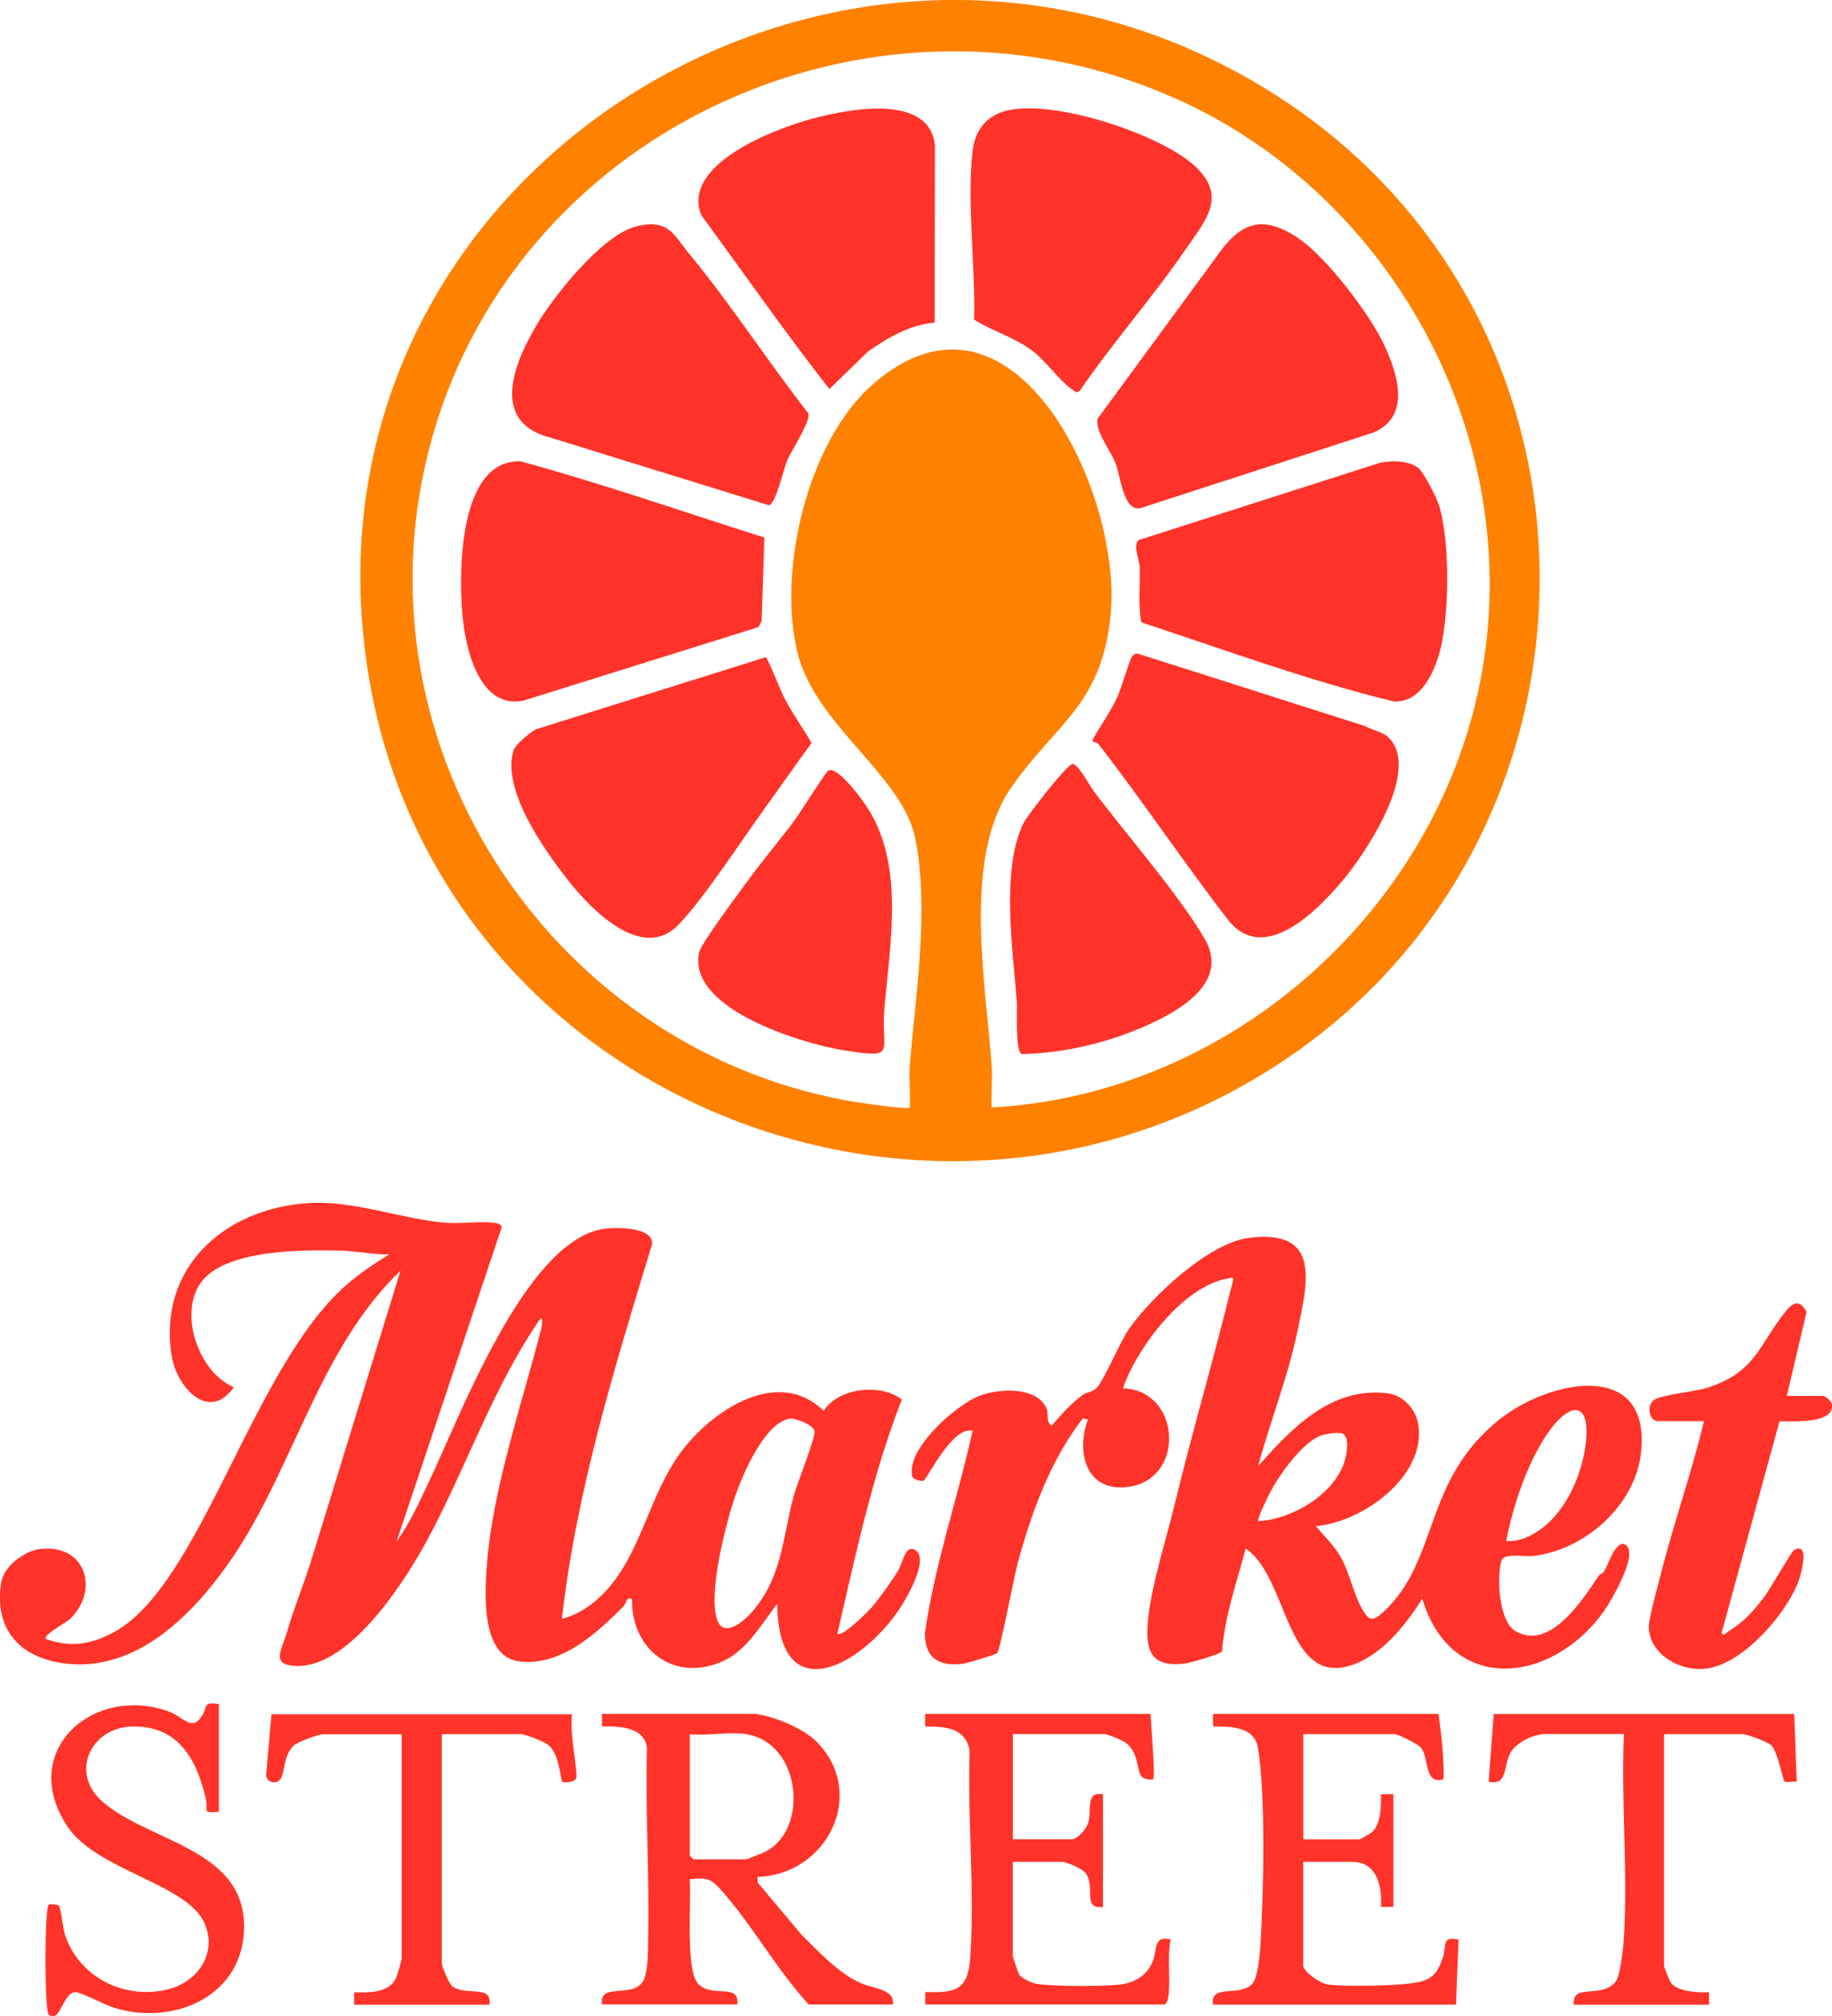 <svg viewBox="0 0 181.79 200" xmlns="http://www.w3.org/2000/svg" id="Layer_1"><defs><style>.cls-1{fill:#ff8100;}.cls-2{fill:#ff3329;}</style></defs><path d="M39.37,152.87c1.24-1.66,2.2-3.81,3.11-5.71,3.11-6.5,9.51-23.82,17.25-25.24,1.18-.22,5.11-.28,4.98,1.48-3.7,12.17-7.52,24.48-8.95,37.17,1.64-.41,3.06-1.4,4.22-2.61,3.71-3.89,4.39-9.73,7.72-14.1,3.06-4.01,9.51-8.31,14.03-3.92,1.5-2.33,5.71-2.73,7.76-1.12-2.93,7.5-4.59,15.41-6.4,23.24.45.38,3.03-2.18,3.46-2.68.74-.88,1.98-2.61,2.57-3.59.48-.79.71-2.61,1.68-2.05,1.29.74-.36,3.84-.91,4.82-3.4,6.1-12.62,11.86-12.77.53-1.47,1.9-2.97,4.53-5.21,5.6-4.82,2.31-9.28-.9-9.2-6.1-.65-.18-.49.38-.85.75-2.67,2.7-6.3,6.03-10.43,5.44-3.77-.54-3.32-6.96-3.1-9.76.58-7.44,3.53-15.98,5.37-23.21.06-.23.22-1.04-.05-1.05-4.66,6.71-7.28,14.55-11.1,21.71-2.19,4.12-7.68,12.82-13.01,12.78-2.76-.02-1.6-1.51-1.03-3.46.67-2.31,1.6-4.57,2.33-6.87l8.9-28.88c-8.33,8.01-10.64,20.04-17.22,29.25-3.62,5.07-9.02,10.44-15.81,9.74-4.6-.47-7.33-3.27-6.6-8.03.25-1.63,2.31-3.17,3.86-3.35,4.53-.54,5.94,4.07,2.97,6.95-.37.36-2.73,1.59-2.37,1.98,2.46.86,4.41.55,6.67-.65,8.66-4.61,13.72-26.11,23.02-34.38,1.33-1.18,2.84-2.18,4.35-3.12-1.56.01-3.33-.34-4.83-.38-3.75-.1-11.61-.12-13.91,3.26-2.13,3.12-.13,8.83,3.33,10.29-2.45,3.51-5.64.03-6.15-3.04-1.46-8.8,5.22-14.67,13.49-15.22,4.59-.3,9.26,1.58,13.7,1.95,1.51.13,3.6-.21,4.94.03.28.05.49.11.61.4l-10.43,31.16ZM74.55,159.97c3.08-3.48,3.07-7.35,4.21-11.58.35-1.3,2.09-5.56,2.07-6.39-.02-.62-1.88-1.38-2.5-1.27-2.45.42-4.59,5.43-5.35,7.59-.93,2.67-2.86,10.12-1.73,12.55.71,1.53,2.58-.09,3.3-.91Z" class="cls-2"></path><path d="M124.86,145.41c3.35-3.78,7.25-7.88,12.8-7.21,1.59.19,2.85,1.58,3.08,3.13.78,5.13-5.56,9.67-10.17,10.05.86,1.03,1.81,1.9,2.49,3.1.89,1.6,1.24,3.62,2.1,5.11.71,1.23,1.06,1.27,2.12.29,5.59-5.16,3.86-13.06,11.6-19.15,4.91-3.86,14.9-5.94,13.97,3.28-.54,5.31-5.6,9.76-10.78,10.34-.74.08-2.84-.31-3.07.41-.51,1.63-.28,6.04,1.36,7.02,3.47,2.06,6.73-3.2,8.3-5.5.12-.17.38-.21.48-.37.56-.85.86-2.44,1.84-2.79,2.12.36-1.24,5.9-1.88,6.78-5.18,7.16-15.09,8.24-17.97-1.32-1.52,2.42-3.67,5.16-6.34,6.33-7.24,3.17-6.83-8.44-11.18-11.3-.9,3.37-2.07,6.68-2.35,10.2-.18.27-3.06,1.1-3.55,1.17-3.65.51-4.09-1.36-3.77-4.51.32-3.18,1.79-7.83,2.58-11.09,1.81-7.45,3.99-14.83,5.81-22.28.16-.51-.22-.34-.53-.28-4.42.79-8.99,6.88-10.37,10.88,5.96.23,6.26,9.55.01,9.83-3.83.17-4.61-3.71-3.49-6.72l-.5-.12c-3.22,4.17-5.06,9.24-6.45,14.3-.36,1.3-1.74,8.67-2.06,9-.12.12-2.97.98-3.32,1.03-2.47.32-3.86-.54-3.84-3.07.98-6.79,3.25-13.33,4.73-20.02-2-.55-4.53,4.85-4.88,4.95-.23.07-1.03-.14-1.1-.4-.69-2.75,4.43-7.24,6.8-8.08,1.88-.67,5.55-.88,6.51,1.29.26.59-.09,1.32.5,1.73,1.03-1.14,1.87-2.16,3.13-3.08.37-.27.87-.22,1.33-.66.73-.69,2.34-4.6,3.22-5.85,2.28-3.25,7.96-8.57,11.95-9.05,7.12-.87,5.81,4.32,4.78,9.25-.95,4.54-2.69,8.91-3.9,13.37ZM152.8,151.74c2.76-1.9,4.49-6.08,4.62-9.42.12-3.03-1.41-3.07-3.1-1.12-2.43,2.82-4.19,8.05-4.86,11.67,1.4.01,2.24-.38,3.34-1.13ZM133.27,142.23c-.37-.23-1.64-.01-2.13.15-1.87.61-4.16,3.88-5.08,5.6-.21.39-1.37,2.73-1.19,2.9,3.23-.16,7.25-2.49,8.44-5.6.26-.67.69-2.6-.03-3.05Z" class="cls-2"></path><path d="M75.03,170.02c1.77.21,4.7,1.44,5.98,2.72,5.13,5.16,1.06,13.24-5.85,13.43l.04.58,4.31,5.13c1.75,1.73,3.62,3.79,5.87,4.81,1.23.56,3.51.64,3.2,2.14h-8.33c-3.12-3.39-5.57-7.81-8.59-11.24-1.1-1.24-1.41-1.37-3.22-1.19.17,2.04-.43,9.01.82,10.36,1.37,1.48,4.17-.12,3.9,2.06h-13.42c-.32-2.18,2.79-.62,3.98-2.17.65-.85.58-3.47.6-4.66.12-6.18-.3-12.43-.12-18.62-.27-2.09-2.77-2.15-4.46-2.13v-1.24h15.29ZM74.04,172.01c-1.65-.26-3.87.19-5.59,0v12.05s.35.37.37.37h5.22c.11,0,1.74-.67,1.95-.78,4.33-2.28,3.47-10.8-1.95-11.64Z" class="cls-2"></path><path d="M177.3,138.46h3.6c.23,0,.85.51.89.88.19,1.96-4,1.6-5.21,1.64l-5.74,20.98c.19.38.44,0,.63-.12,1.58-.95,2.59-2.1,3.67-3.55.51-.68,2.64-4.41,2.9-4.55,1.65-.88.62,2.67.34,3.34-1.34,3.22-5.38,7.87-8.97,8.42-2.49.38-5.68-1.28-5.8-4.04-.04-.83.82-3.85,1.08-4.9,1.31-5.23,3.14-10.36,4.4-15.6h-4.6c-.79,0-1.18-1.49-.36-2.1.67-.5,4.05-.82,5.26-1.2,4.81-1.54,5.07-4.12,7.7-7.46.77-.98,1.46-1.41,2.18-.07l-1.97,8.35Z" class="cls-2"></path><path d="M142.75,170.02c.29,2.14.54,4.3.5,6.46-1.96.57-1.4-1.97-2.23-3.12-.25-.34-2.3-1.35-2.62-1.35h-9.07v10.44h5.59c.07,0,1.12-.62,1.25-.74.86-.82.9-2.61.86-3.74h1.24v11.18h-1.24c.14-2.02-.38-4.47-2.86-4.47h-4.85v10.31c0,.57,1.69,1.74,2.38,1.85,1.65.25,8.1.17,9.55-.36,1.18-.43,1.53-1.17,1.92-2.3.44-1.27-.18-2.11,1.56-1.8l-.25,6.46h-24.11c-.31-2.13,2.61-.69,3.9-2.07.58-.62.78-3.27.83-4.26.28-4.93.5-14.47-.27-19.13-.35-2.13-2.69-2.13-4.46-2.13v-1.24h22.37Z" class="cls-2"></path><path d="M114.17,170.02c.03.87.5,6.22.25,6.46-.11.1-.89.03-1.12-.25-.55-.66-.26-2.36-1.6-3.37-.33-.25-1.83-.86-2.12-.86h-9.07v10.44h5.84c.59,0,1.44-1.02,1.62-1.6.42-1.35-.31-3.16,1.48-2.87v11.18c-2.1.28-.71-2.03-1.73-3.36-.35-.45-1.85-1.11-2.37-1.11h-4.85v9.32c0,.09.51,1.62.59,1.78.21.44,1.34.94,1.83,1.01,1.68.26,6.68.27,8.37.04,1.36-.19,2.5-.91,3.05-2.17.54-1.21.05-2.72,1.82-2.29-.36,1.73.04,4.26-.25,5.84-.04.21-.2.62-.37.62h-23.73v-1.24c3.25.12,4.27-.32,4.48-3.59.44-6.58-.3-13.7-.07-20.33-.38-2.3-2.45-2.43-4.42-2.42v-1.24h22.37Z" class="cls-2"></path><path d="M21.72,169.02v10.69c-1.8.17-1.02-.12-1.3-1.31-.9-3.87-2.72-7.22-7.26-7.15-4.14.07-6.29,4.58-2.99,7.46,4.61,4.01,13.99,4.63,14.05,12.3.06,6.88-6.84,10-12.88,8.15-.88-.27-3.42-1.61-3.9-1.56-1.23.12-1.48,3.15-2.61,2.23-.42-.35-.42-10.56,0-10.91.11-.09.81-.03,1,.09.2.14.41,2.24.61,2.87,1.4,4.32,6.05,6.56,10.36,5.41,2.9-.78,4.81-3.66,3.47-6.57-1.81-3.92-10.65-5.17-13.57-9.54-4.94-7.4,2.4-14.06,9.96-11.45,1.54.53,2.35,2.09,3.38.47.56-.87.07-1.44,1.67-1.17Z" class="cls-2"></path><path d="M178.04,170.02l.25,6.71c-.31-.05-1.06.11-1.22-.03-.14-.12-.66-2.87-1.28-3.56-.3-.34-2.47-1.13-2.84-1.13h-7.83v22.99c0,.09.55,1.46.63,1.6.62.98,2.77,1.06,3.84,1.01v1.24h-13.42c-.21-2.19,2.65-.56,4.11-2.23.53-.6.82-3.65.87-4.6.38-6.54-.3-13.44-.01-20.02h-7.83c-1.09,0-2.82.82-3.4,1.82-.76,1.3-.25,3.34-2.19,2.91l.5-6.71h29.82Z" class="cls-2"></path><path d="M56.76,170.02c-.21,2.07.35,4.11.45,6.15.03.69-1.29.69-1.43.55s-.26-2.62-1.28-3.57c-.4-.37-2.38-1.14-2.83-1.14h-7.83v22.74c0,.3.71,1.99,1,2.23,1.3,1.08,4.05-.2,3.72,1.87h-13.42v-1.24c1.43.05,3.45.11,4.17-1.42.1-.21.55-1.81.55-1.93v-22.24h-7.83c-.41,0-2.5.76-2.87,1.11-1.06.97-.86,2.7-1.35,3.37-.45.61-1.55.22-1.39-.62l.52-5.84h29.82Z" class="cls-2"></path><path d="M126.42,9.32c35.91,22.76,34.82,75.52-1.35,97.35-35,21.14-81.71,1.02-88.48-39.57C28.26,17.19,84.1-17.5,126.42,9.32ZM117.04,9.95c-29.52-13.48-65.25,2.19-74.12,33.33-8.46,29.7,11.08,60.31,41.03,65.87.83.15,6.09.95,6.33.71.08-1.39-.11-2.83,0-4.22.59-7.06,1.94-15.45.55-22.44-1.27-6.34-9.99-11.25-11.73-18.6-1.94-8.18,1.08-20.9,7.55-26.52,13.82-11.99,24.54,10.55,23.59,22.49-.74,9.35-5.48,11.12-9.95,17.63-4.77,6.95-2.48,19.29-1.89,27.43.1,1.4-.06,2.82,0,4.22,23.86-1.28,44.61-19.84,48.69-43.38,4.03-23.3-8.92-46.88-30.05-56.53Z" class="cls-1"></path><path d="M140.82,46.5c.51.47,1.69,2.78,1.94,3.53,1.17,3.56,1.11,11.63-.06,15.2-.66,2-1.97,4.53-4.44,4.34-8.46-2.07-16.73-5.11-25.01-7.84-.32-1.8-.1-3.65-.15-5.47-.02-.68-.72-2.22-.11-2.69l23.86-7.64c1.18-.29,3.06-.27,3.99.58Z" class="cls-2"></path><path d="M75.85,53.32l-.27,8.25-.31.63-23.34,7.3c-4.41.88-5.76-5.25-6.05-8.57-.36-4.24-.37-15.37,5.78-15.17,8.13,2.22,16.14,5.01,24.18,7.56Z" class="cls-2"></path><path d="M128.92,23.7c2.75,1.87,7,7.45,8.42,10.49,1.33,2.85,2.72,7.07-1.02,8.7l-23.14,7.51c-1.71.4-1.95-3.11-2.52-4.54-.46-1.14-2.14-3.35-1.71-4.38l11.53-15.7c2.43-3.58,4.57-4.73,8.45-2.09Z" class="cls-2"></path><path d="M137.7,73.07c3.5,3.2-2.3,11.73-4.6,14.43-2.46,2.89-7.58,8.08-11.1,3.92-4.47-5.76-8.51-11.84-12.98-17.59-.19-.24-.63-.19-.63-.39.76-1.4,1.72-2.71,2.42-4.15.45-.93,1.24-3.77,1.5-4.13.16-.23.32-.36.61-.32l22.54,7.18c.6.35,1.77.62,2.24,1.05Z" class="cls-2"></path><path d="M68.52,25.33c4.12,5.02,7.69,10.55,11.7,15.68.2.83-1.63,3.57-2.1,4.65-.39.89-1.11,4.27-1.81,4.46l-21.66-6.7c-6.1-1.53-3.64-7.46-1.33-11.3,1.71-2.84,6.42-8.77,9.74-9.64,3.31-.86,3.79.83,5.45,2.85Z" class="cls-2"></path><path d="M75.77,80.35c-2.33,3.21-5.87,8.71-8.46,11.39-3.53,3.66-8.53-1.4-10.79-4.24-2.38-3-6.76-9.06-5.57-13.06.17-.56,1.67-1.83,2.26-2.11l22.8-7.15c.76,1.39,1.21,2.89,1.96,4.31s1.75,2.77,2.56,4.21c-1.61,2.2-3.17,4.45-4.77,6.65Z" class="cls-2"></path><path d="M118.28,16.21c3.66,3.16,1.45,5.5-.68,8.6-3.24,4.71-7.21,9.21-10.45,13.95-.36.3-.52.03-.8-.16-1.24-.85-2.62-2.88-3.98-3.86-1.87-1.36-3.8-1.85-5.71-3.03.15-5.25-.73-11.6-.15-16.73.2-1.75,1.08-3.17,2.75-3.81,4.39-1.68,15.46,1.99,19,5.04Z" class="cls-2"></path><path d="M92.76,32.01c-2.48.18-4.64,1.48-6.62,2.85l-3.84,3.73c-4.38-5.6-8.51-11.51-12.73-17.28-1.94-5.03,7.31-8.53,10.94-9.51,3.41-.93,11.64-2.64,12.26,2.56l-.02,17.66Z" class="cls-2"></path><path d="M108.53,78.47c3.27,4.35,8.38,10.17,11,14.63,2.54,4.34-2.5,7.19-5.91,8.69-3.84,1.68-8.02,2.66-12.21,2.77-.7-.2-.45-4.33-.51-5.17-.37-5.03-1.62-13.2.68-17.77.39-.77,4.22-5.7,4.81-5.83.55-.12,1.73,2.14,2.14,2.68Z" class="cls-2"></path><path d="M74.13,87.47c1.47-2.06,3.18-4.04,4.7-6.08.54-.73,3.09-4.79,3.34-4.94.88-.51,3.04,2.44,3.53,3.12,4.16,5.75,2.64,13.76,2.06,20.45-.38,4.43,1.42,5.04-4.14,4.14-4.07-.66-15.48-4.11-14.24-9.7.2-.92,3.89-5.8,4.74-6.99Z" class="cls-2"></path></svg>